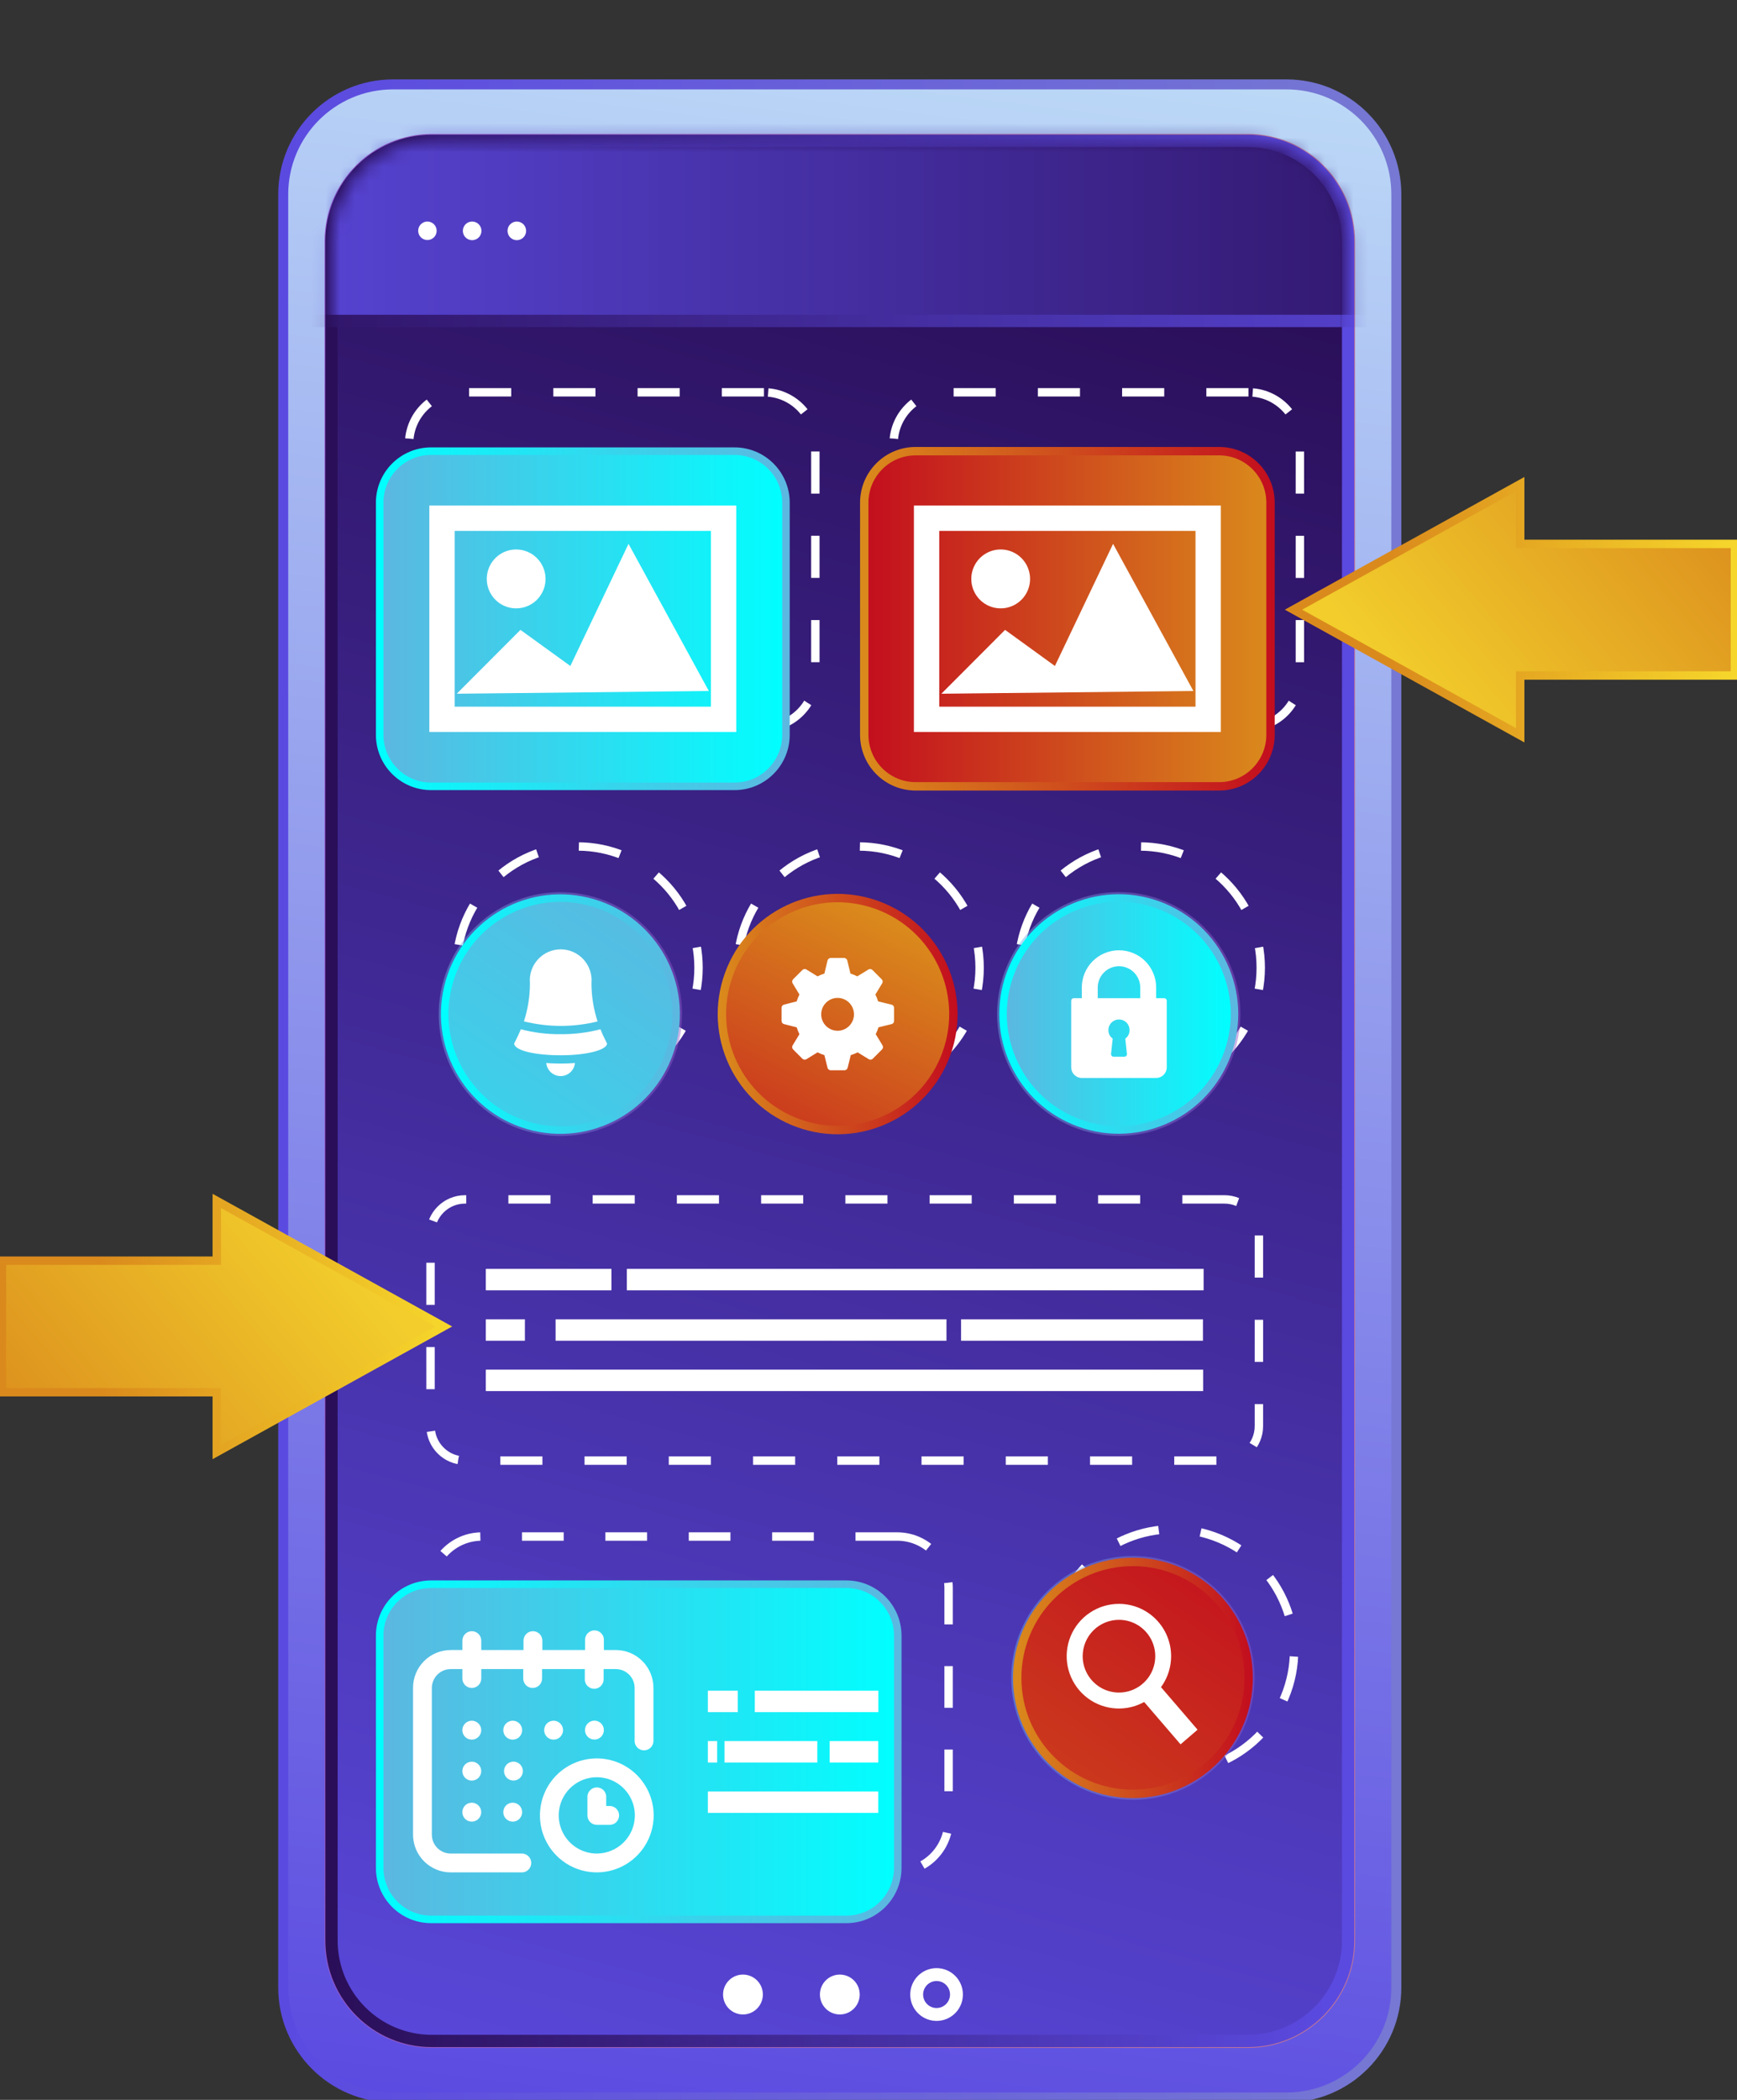 <svg width="120" height="145" viewBox="0 0 120 145" fill="none" xmlns="http://www.w3.org/2000/svg">
<rect x="0" y="0" width="120" height="145" fill="#333333" stroke="none"/>
<g clip-path="url(#clip0_1215_4111)">
<path d="M88.882 5.828H27.15C22.962 5.828 19.566 9.229 19.566 13.424V137.238C19.566 141.433 22.962 144.834 27.15 144.834H88.882C93.071 144.834 96.466 141.433 96.466 137.238V13.424C96.466 9.229 93.071 5.828 88.882 5.828Z" fill="url(#paint0_linear_1215_4111)"/>
<path d="M88.882 5.828H27.15C22.962 5.828 19.566 9.229 19.566 13.424V137.238C19.566 141.433 22.962 144.834 27.15 144.834H88.882C93.071 144.834 96.466 141.433 96.466 137.238V13.424C96.466 9.229 93.071 5.828 88.882 5.828Z" stroke="url(#paint1_linear_1215_4111)" stroke-width="0.69" stroke-miterlimit="10"/>
<path d="M86.208 9.73H29.829C26.004 9.73 22.902 12.837 22.902 16.669V133.993C22.902 137.825 26.004 140.932 29.829 140.932H86.208C90.033 140.932 93.135 137.825 93.135 133.993V16.669C93.135 12.837 90.033 9.73 86.208 9.73Z" fill="url(#paint2_linear_1215_4111)" stroke="url(#paint3_linear_1215_4111)" stroke-width="0.96" stroke-miterlimit="10"/>
<path d="M86.208 9.73H29.829C26.004 9.73 22.902 12.837 22.902 16.669V133.993C22.902 137.825 26.004 140.932 29.829 140.932H86.208C90.033 140.932 93.135 137.825 93.135 133.993V16.669C93.135 12.837 90.033 9.73 86.208 9.73Z" fill="url(#paint4_linear_1215_4111)" stroke="url(#paint5_linear_1215_4111)" stroke-width="0.85" stroke-miterlimit="10"/>
<path d="M42.241 87.618H33.562V89.098H42.241V87.618Z" fill="white"/>
<path d="M83.118 94.576H33.562V96.056H83.118V94.576Z" fill="white"/>
<path d="M83.152 87.618H43.305V89.098H83.152V87.618Z" fill="white"/>
<path d="M36.263 91.099H33.562V92.58H36.263V91.099Z" fill="white"/>
<path d="M83.105 91.099H66.394V92.58H83.105V91.099Z" fill="white"/>
<path d="M65.387 91.099H38.383V92.58H65.387V91.099Z" fill="white"/>
<path d="M52.777 27.09H31.812C29.852 27.09 28.262 28.683 28.262 30.647V46.678C28.262 48.642 29.852 50.235 31.812 50.235H52.777C54.738 50.235 56.328 48.642 56.328 46.678V30.647C56.328 28.683 54.738 27.09 52.777 27.09Z" stroke="white" stroke-width="0.58" stroke-miterlimit="10" stroke-dasharray="2.91 2.91"/>
<path d="M61.983 106.099H33.293C31.332 106.099 29.742 107.691 29.742 109.656V125.687C29.742 127.651 31.332 129.244 33.293 129.244H61.983C63.944 129.244 65.534 127.651 65.534 125.687V109.656C65.534 107.691 63.944 106.099 61.983 106.099Z" stroke="white" stroke-width="0.58" stroke-miterlimit="10" stroke-dasharray="2.88 2.88"/>
<path d="M86.25 27.09H65.285C63.324 27.09 61.734 28.683 61.734 30.647V46.678C61.734 48.642 63.324 50.235 65.285 50.235H86.25C88.211 50.235 89.801 48.642 89.801 46.678V30.647C89.801 28.683 88.211 27.09 86.25 27.09Z" stroke="white" stroke-width="0.58" stroke-miterlimit="10" stroke-dasharray="2.91 2.91"/>
<path d="M39.901 75.196C44.516 75.196 48.258 71.448 48.258 66.824C48.258 62.2 44.516 58.451 39.901 58.451C35.285 58.451 31.543 62.2 31.543 66.824C31.543 71.448 35.285 75.196 39.901 75.196Z" stroke="white" stroke-width="0.58" stroke-miterlimit="10" stroke-dasharray="2.91 2.91"/>
<path d="M59.319 75.196C63.934 75.196 67.676 71.448 67.676 66.824C67.676 62.2 63.934 58.451 59.319 58.451C54.703 58.451 50.961 62.2 50.961 66.824C50.961 71.448 54.703 75.196 59.319 75.196Z" stroke="white" stroke-width="0.58" stroke-miterlimit="10" stroke-dasharray="2.91 2.91"/>
<path d="M78.74 75.196C83.356 75.196 87.098 71.448 87.098 66.824C87.098 62.2 83.356 58.451 78.74 58.451C74.125 58.451 70.383 62.2 70.383 66.824C70.383 71.448 74.125 75.196 78.74 75.196Z" stroke="white" stroke-width="0.58" stroke-miterlimit="10" stroke-dasharray="2.91 2.91"/>
<path d="M88.749 117.208C90.534 112.944 88.531 108.037 84.275 106.248C80.019 104.459 75.121 106.466 73.335 110.73C71.549 114.994 73.552 119.9 77.808 121.689C82.065 123.478 86.963 121.472 88.749 117.208Z" stroke="white" stroke-width="0.58" stroke-miterlimit="10" stroke-dasharray="2.91 2.91"/>
<path d="M65.517 72.354C66.802 68.122 64.419 63.649 60.196 62.361C55.972 61.074 51.506 63.461 50.221 67.692C48.936 71.924 51.319 76.397 55.542 77.685C59.766 78.972 64.232 76.585 65.517 72.354Z" fill="url(#paint6_linear_1215_4111)" stroke="url(#paint7_linear_1215_4111)" stroke-width="0.58" stroke-miterlimit="10"/>
<path d="M61.571 69.369L60.664 69.146C60.614 68.984 60.551 68.826 60.475 68.673L60.947 67.897C60.973 67.855 60.983 67.804 60.977 67.755C60.971 67.705 60.949 67.659 60.914 67.623L60.272 66.98C60.237 66.943 60.19 66.92 60.139 66.914C60.088 66.908 60.037 66.919 59.994 66.947L59.224 67.42C59.073 67.341 58.915 67.276 58.752 67.226L58.535 66.322C58.521 66.273 58.493 66.23 58.453 66.198C58.413 66.166 58.364 66.149 58.313 66.147H57.392C57.341 66.149 57.292 66.166 57.252 66.198C57.212 66.23 57.183 66.273 57.17 66.322L56.953 67.226C56.79 67.276 56.632 67.341 56.481 67.42L55.711 66.947C55.668 66.919 55.617 66.908 55.566 66.914C55.515 66.92 55.468 66.943 55.432 66.98L54.79 67.623C54.755 67.659 54.733 67.705 54.727 67.755C54.721 67.804 54.732 67.855 54.757 67.897L55.229 68.673C55.152 68.825 55.089 68.983 55.04 69.146L54.167 69.369C54.117 69.38 54.072 69.409 54.041 69.449C54.009 69.49 53.992 69.54 53.992 69.591V70.494C53.992 70.546 54.009 70.596 54.041 70.636C54.072 70.677 54.117 70.705 54.167 70.717L55.04 70.939C55.089 71.102 55.152 71.261 55.229 71.412L54.757 72.188C54.732 72.231 54.721 72.281 54.727 72.331C54.733 72.38 54.755 72.427 54.79 72.462L55.432 73.106C55.468 73.142 55.515 73.166 55.566 73.172C55.617 73.178 55.668 73.166 55.711 73.139L56.481 72.666C56.632 72.744 56.79 72.809 56.953 72.859L57.17 73.735C57.183 73.783 57.212 73.826 57.252 73.857C57.292 73.888 57.341 73.905 57.392 73.905H58.336C58.387 73.905 58.436 73.888 58.476 73.857C58.516 73.826 58.545 73.783 58.558 73.735L58.775 72.859C58.938 72.809 59.096 72.744 59.248 72.666L60.017 73.139C60.06 73.166 60.112 73.178 60.162 73.172C60.213 73.166 60.26 73.142 60.296 73.106L60.938 72.462C60.973 72.427 60.995 72.38 61.001 72.331C61.007 72.281 60.996 72.231 60.971 72.188L60.499 71.412C60.574 71.26 60.637 71.102 60.688 70.939L61.594 70.717C61.644 70.705 61.688 70.676 61.719 70.636C61.75 70.595 61.766 70.545 61.764 70.494V69.591C61.765 69.537 61.745 69.484 61.71 69.443C61.674 69.402 61.624 69.376 61.571 69.369ZM57.864 71.176C57.64 71.176 57.42 71.109 57.234 70.984C57.047 70.859 56.902 70.681 56.817 70.474C56.731 70.266 56.709 70.037 56.753 69.817C56.797 69.597 56.906 69.394 57.064 69.236C57.223 69.077 57.426 68.97 57.646 68.926C57.866 68.883 58.094 68.906 58.301 68.993C58.508 69.079 58.685 69.226 58.809 69.413C58.933 69.6 58.998 69.82 58.997 70.045C58.996 70.345 58.876 70.633 58.664 70.845C58.451 71.057 58.164 71.176 57.864 71.176Z" fill="white"/>
<path style="mix-blend-mode:color-dodge" opacity="0.45" d="M46.494 71.871C47.512 67.568 44.855 63.252 40.559 62.233C36.263 61.213 31.955 63.875 30.937 68.179C29.919 72.482 32.576 76.798 36.872 77.818C41.168 78.837 45.476 76.175 46.494 71.871Z" fill="url(#paint8_linear_1215_4111)" stroke="url(#paint9_linear_1215_4111)" stroke-width="0.82" stroke-miterlimit="10"/>
<path style="mix-blend-mode:overlay" d="M46.494 71.871C47.512 67.568 44.855 63.252 40.559 62.233C36.263 61.213 31.955 63.875 30.937 68.179C29.919 72.482 32.576 76.798 36.872 77.818C41.168 78.837 45.476 76.175 46.494 71.871Z" fill="url(#paint10_linear_1215_4111)"/>
<path d="M46.494 71.871C47.512 67.568 44.855 63.252 40.559 62.233C36.263 61.213 31.955 63.875 30.937 68.179C29.919 72.482 32.576 76.798 36.872 77.818C41.168 78.837 45.476 76.175 46.494 71.871Z" fill="url(#paint11_linear_1215_4111)" stroke="url(#paint12_linear_1215_4111)" stroke-width="0.52" stroke-miterlimit="10"/>
<path d="M37.738 73.403C37.762 73.65 37.877 73.879 38.06 74.046C38.244 74.212 38.482 74.305 38.73 74.305C38.977 74.305 39.216 74.212 39.399 74.046C39.583 73.879 39.697 73.65 39.721 73.403C39.315 73.437 38.956 73.441 38.73 73.441C38.503 73.441 38.144 73.437 37.738 73.403Z" fill="white"/>
<path d="M41.281 70.528C41.005 69.677 40.863 68.788 40.861 67.893C40.888 67.596 40.854 67.297 40.76 67.015C40.666 66.733 40.514 66.473 40.314 66.253C40.114 66.033 39.87 65.857 39.599 65.736C39.327 65.616 39.033 65.554 38.736 65.554C38.438 65.554 38.145 65.616 37.873 65.736C37.601 65.857 37.357 66.033 37.157 66.253C36.957 66.473 36.805 66.733 36.711 67.015C36.617 67.297 36.583 67.596 36.611 67.893C36.611 68.787 36.471 69.677 36.195 70.528C37.871 70.944 39.623 70.944 41.3 70.528H41.281Z" fill="white"/>
<path d="M41.855 71.89C41.715 71.625 41.59 71.352 41.482 71.072C40.584 71.306 39.658 71.421 38.73 71.412C37.802 71.423 36.878 71.309 35.981 71.072C35.868 71.346 35.745 71.62 35.604 71.89L35.523 72.055C35.523 72.528 36.94 72.869 38.73 72.869C40.519 72.869 41.936 72.505 41.936 72.055C41.912 71.999 41.885 71.944 41.855 71.89Z" fill="white"/>
<path style="mix-blend-mode:color-dodge" opacity="0.45" d="M84.669 73.098C86.367 69.015 84.44 64.327 80.364 62.626C76.289 60.925 71.609 62.855 69.911 66.938C68.213 71.02 70.14 75.709 74.215 77.41C78.29 79.111 82.971 77.181 84.669 73.098Z" fill="url(#paint13_linear_1215_4111)" stroke="url(#paint14_linear_1215_4111)" stroke-width="0.82" stroke-miterlimit="10"/>
<path style="mix-blend-mode:overlay" d="M84.669 73.098C86.367 69.015 84.44 64.327 80.364 62.626C76.289 60.925 71.609 62.855 69.911 66.938C68.213 71.02 70.14 75.709 74.215 77.41C78.29 79.111 82.971 77.181 84.669 73.098Z" fill="url(#paint15_linear_1215_4111)"/>
<path d="M84.669 73.098C86.367 69.015 84.44 64.327 80.364 62.626C76.289 60.925 71.609 62.855 69.911 66.938C68.213 71.02 70.14 75.709 74.215 77.41C78.29 79.111 82.971 77.181 84.669 73.098Z" fill="url(#paint16_linear_1215_4111)" stroke="url(#paint17_linear_1215_4111)" stroke-width="0.52" stroke-miterlimit="10"/>
<path d="M80.421 68.924H79.873V68.191C79.873 67.508 79.603 66.854 79.121 66.371C78.639 65.889 77.986 65.618 77.304 65.618C76.623 65.618 75.97 65.889 75.488 66.371C75.006 66.854 74.736 67.508 74.736 68.191V68.924H74.188C74.139 68.924 74.092 68.943 74.058 68.978C74.023 69.013 74.004 69.059 74.004 69.109V73.701C74.004 73.896 74.081 74.082 74.218 74.22C74.356 74.357 74.542 74.435 74.736 74.435H79.873C80.067 74.435 80.253 74.357 80.391 74.22C80.528 74.082 80.605 73.896 80.605 73.701V69.109C80.605 69.059 80.586 69.013 80.551 68.978C80.516 68.943 80.47 68.924 80.421 68.924ZM77.852 72.765C77.856 72.79 77.855 72.816 77.847 72.841C77.84 72.865 77.827 72.888 77.81 72.907C77.792 72.926 77.771 72.941 77.747 72.951C77.724 72.962 77.698 72.968 77.673 72.968H76.936C76.91 72.968 76.885 72.962 76.862 72.951C76.838 72.941 76.817 72.926 76.799 72.907C76.783 72.887 76.771 72.865 76.763 72.84C76.756 72.816 76.754 72.79 76.757 72.765L76.87 71.719C76.777 71.652 76.701 71.563 76.649 71.46C76.597 71.357 76.571 71.243 76.573 71.128C76.573 70.934 76.65 70.747 76.787 70.61C76.924 70.472 77.11 70.395 77.304 70.395C77.499 70.395 77.685 70.472 77.822 70.61C77.959 70.747 78.036 70.934 78.036 71.128C78.038 71.243 78.011 71.357 77.96 71.46C77.908 71.563 77.832 71.652 77.739 71.719L77.852 72.765ZM78.773 68.924H75.836V68.191C75.836 67.801 75.991 67.427 76.266 67.151C76.541 66.875 76.915 66.72 77.304 66.72C77.694 66.72 78.067 66.875 78.343 67.151C78.618 67.427 78.773 67.801 78.773 68.191V68.924Z" fill="white"/>
<path style="mix-blend-mode:color-dodge" opacity="0.45" d="M78.267 123.87C82.682 123.87 86.261 120.285 86.261 115.862C86.261 111.439 82.682 107.854 78.267 107.854C73.853 107.854 70.273 111.439 70.273 115.862C70.273 120.285 73.853 123.87 78.267 123.87Z" fill="url(#paint18_linear_1215_4111)" stroke="url(#paint19_linear_1215_4111)" stroke-width="0.82" stroke-miterlimit="10"/>
<path style="mix-blend-mode:overlay" d="M78.267 123.87C82.682 123.87 86.261 120.285 86.261 115.862C86.261 111.439 82.682 107.854 78.267 107.854C73.853 107.854 70.273 111.439 70.273 115.862C70.273 120.285 73.853 123.87 78.267 123.87Z" fill="url(#paint20_linear_1215_4111)"/>
<path d="M84.591 82.821H32.122C30.808 82.821 29.742 83.889 29.742 85.205V98.474C29.742 99.79 30.808 100.858 32.122 100.858H84.591C85.905 100.858 86.971 99.79 86.971 98.474V85.205C86.971 83.889 85.905 82.821 84.591 82.821Z" stroke="white" stroke-width="0.58" stroke-miterlimit="10" stroke-dasharray="2.91 2.91"/>
<path d="M52.701 137.725C52.701 137.997 52.62 138.264 52.469 138.49C52.318 138.717 52.103 138.893 51.852 138.997C51.601 139.101 51.324 139.128 51.057 139.075C50.791 139.021 50.546 138.89 50.354 138.697C50.162 138.504 50.031 138.258 49.979 137.991C49.926 137.723 49.954 137.446 50.059 137.195C50.164 136.943 50.341 136.729 50.567 136.578C50.794 136.427 51.06 136.347 51.332 136.348C51.512 136.348 51.691 136.384 51.857 136.453C52.023 136.523 52.175 136.624 52.302 136.752C52.429 136.88 52.53 137.032 52.598 137.198C52.667 137.365 52.702 137.544 52.701 137.725Z" fill="white"/>
<path d="M59.393 137.725C59.393 137.997 59.312 138.263 59.161 138.49C59.01 138.716 58.795 138.892 58.544 138.997C58.293 139.101 58.017 139.128 57.751 139.075C57.484 139.022 57.239 138.891 57.047 138.698C56.855 138.506 56.724 138.26 56.671 137.993C56.618 137.726 56.645 137.45 56.749 137.198C56.853 136.947 57.029 136.732 57.255 136.58C57.481 136.429 57.747 136.348 58.019 136.348C58.199 136.348 58.378 136.383 58.545 136.452C58.712 136.521 58.864 136.622 58.992 136.75C59.119 136.878 59.221 137.03 59.289 137.197C59.358 137.365 59.393 137.544 59.393 137.725Z" fill="white"/>
<path d="M66.076 137.725C66.076 137.997 65.996 138.263 65.845 138.49C65.694 138.716 65.479 138.892 65.228 138.997C64.977 139.101 64.701 139.128 64.434 139.075C64.168 139.022 63.923 138.891 63.731 138.698C63.538 138.506 63.407 138.26 63.355 137.993C63.301 137.726 63.329 137.45 63.433 137.198C63.537 136.947 63.713 136.732 63.939 136.58C64.165 136.429 64.43 136.348 64.702 136.348C64.883 136.348 65.062 136.383 65.229 136.452C65.396 136.521 65.547 136.622 65.675 136.75C65.803 136.878 65.904 137.03 65.973 137.197C66.042 137.365 66.077 137.544 66.076 137.725Z" stroke="white" stroke-width="0.89" stroke-miterlimit="10"/>
<mask id="mask0_1215_4111" style="mask-type:luminance" maskUnits="userSpaceOnUse" x="22" y="9" width="72" height="132">
<path d="M86.208 9.73H29.829C26.004 9.73 22.902 12.837 22.902 16.669V133.993C22.902 137.825 26.004 140.932 29.829 140.932H86.208C90.033 140.932 93.135 137.825 93.135 133.993V16.669C93.135 12.837 90.033 9.73 86.208 9.73Z" fill="white"/>
</mask>
<g mask="url(#mask0_1215_4111)">
<path d="M113.656 0.203H8.086V22.161H113.656V0.203Z" fill="url(#paint21_linear_1215_4111)" stroke="url(#paint22_linear_1215_4111)" stroke-width="0.85" stroke-miterlimit="10"/>
</g>
<path d="M30.166 15.936C30.166 16.062 30.128 16.186 30.058 16.291C29.988 16.396 29.889 16.478 29.772 16.526C29.655 16.574 29.527 16.587 29.404 16.562C29.28 16.538 29.166 16.477 29.077 16.388C28.988 16.298 28.927 16.184 28.903 16.061C28.878 15.937 28.891 15.808 28.939 15.692C28.987 15.575 29.069 15.475 29.174 15.405C29.279 15.335 29.402 15.297 29.528 15.297C29.697 15.297 29.859 15.365 29.979 15.485C30.098 15.604 30.166 15.767 30.166 15.936Z" fill="white"/>
<path d="M33.261 15.936C33.262 16.064 33.225 16.188 33.155 16.295C33.085 16.401 32.985 16.484 32.868 16.534C32.751 16.583 32.621 16.597 32.496 16.572C32.371 16.548 32.257 16.487 32.166 16.397C32.076 16.308 32.014 16.193 31.989 16.068C31.964 15.943 31.977 15.813 32.025 15.696C32.074 15.578 32.156 15.477 32.261 15.406C32.367 15.335 32.492 15.297 32.619 15.297C32.788 15.297 32.951 15.365 33.071 15.484C33.191 15.604 33.26 15.766 33.261 15.936Z" fill="white"/>
<path d="M36.347 15.936C36.348 16.064 36.311 16.189 36.241 16.295C36.17 16.402 36.07 16.485 35.953 16.534C35.835 16.584 35.706 16.597 35.581 16.572C35.456 16.547 35.341 16.486 35.251 16.396C35.16 16.305 35.099 16.19 35.075 16.065C35.05 15.94 35.063 15.81 35.112 15.692C35.161 15.575 35.245 15.474 35.351 15.404C35.457 15.334 35.582 15.297 35.709 15.297C35.878 15.299 36.039 15.366 36.159 15.486C36.278 15.605 36.346 15.767 36.347 15.936Z" fill="white"/>
<path d="M50.746 31.153H29.781C27.82 31.153 26.23 32.746 26.23 34.71V50.741C26.23 52.706 27.82 54.298 29.781 54.298H50.746C52.707 54.298 54.297 52.706 54.297 50.741V34.71C54.297 32.746 52.707 31.153 50.746 31.153Z" fill="url(#paint23_linear_1215_4111)" stroke="url(#paint24_linear_1215_4111)" stroke-width="0.52" stroke-miterlimit="10"/>
<path d="M49.989 35.784H30.535V49.672H49.989V35.784Z" stroke="white" stroke-width="1.75" stroke-miterlimit="10"/>
<path d="M37.69 39.975C37.69 40.377 37.571 40.771 37.347 41.105C37.124 41.44 36.807 41.7 36.436 41.854C36.065 42.008 35.657 42.048 35.263 41.97C34.869 41.892 34.508 41.698 34.224 41.413C33.94 41.129 33.746 40.766 33.668 40.372C33.59 39.977 33.63 39.568 33.783 39.197C33.937 38.825 34.197 38.507 34.531 38.284C34.865 38.06 35.258 37.941 35.659 37.941C36.197 37.942 36.713 38.157 37.094 38.538C37.474 38.919 37.688 39.436 37.69 39.975Z" fill="white"/>
<path d="M31.555 47.903L35.955 43.494L39.402 45.987L43.421 37.553L48.969 47.714L31.555 47.903Z" fill="white"/>
<path d="M84.223 31.153H63.258C61.297 31.153 59.707 32.746 59.707 34.71V50.741C59.707 52.706 61.297 54.298 63.258 54.298H84.223C86.184 54.298 87.773 52.706 87.773 50.741V34.71C87.773 32.746 86.184 31.153 84.223 31.153Z" fill="url(#paint25_linear_1215_4111)" stroke="url(#paint26_linear_1215_4111)" stroke-width="0.58" stroke-miterlimit="10"/>
<path d="M83.466 35.784H64.012V49.672H83.466V35.784Z" stroke="white" stroke-width="1.75" stroke-miterlimit="10"/>
<path d="M71.162 39.975C71.162 40.377 71.043 40.771 70.82 41.105C70.597 41.44 70.28 41.7 69.909 41.854C69.538 42.008 69.13 42.048 68.736 41.97C68.342 41.892 67.98 41.698 67.696 41.413C67.412 41.129 67.219 40.766 67.141 40.372C67.062 39.977 67.102 39.568 67.256 39.197C67.41 38.825 67.67 38.507 68.004 38.284C68.338 38.06 68.73 37.941 69.132 37.941C69.67 37.941 70.187 38.155 70.568 38.537C70.948 38.918 71.162 39.436 71.162 39.975Z" fill="white"/>
<path d="M65.035 47.903L69.436 43.494L72.878 45.987L76.896 37.553L82.445 47.714L65.035 47.903Z" fill="white"/>
<path d="M58.471 109.391H29.781C27.82 109.391 26.23 110.984 26.23 112.948V128.979C26.23 130.943 27.82 132.536 29.781 132.536H58.471C60.432 132.536 62.022 130.943 62.022 128.979V112.948C62.022 110.984 60.432 109.391 58.471 109.391Z" fill="url(#paint27_linear_1215_4111)" stroke="url(#paint28_linear_1215_4111)" stroke-width="0.52" stroke-miterlimit="10"/>
<path d="M41.066 120.119C41.425 120.119 41.717 119.827 41.717 119.466C41.717 119.106 41.425 118.813 41.066 118.813C40.706 118.813 40.414 119.106 40.414 119.466C40.414 119.827 40.706 120.119 41.066 120.119Z" fill="white"/>
<path d="M42.564 113.937H41.718V113.289C41.726 113.199 41.715 113.108 41.686 113.022C41.657 112.937 41.61 112.858 41.549 112.792C41.488 112.725 41.414 112.672 41.331 112.635C41.249 112.599 41.159 112.58 41.069 112.58C40.979 112.58 40.89 112.599 40.807 112.635C40.724 112.672 40.65 112.725 40.589 112.792C40.528 112.858 40.482 112.937 40.453 113.022C40.423 113.108 40.412 113.199 40.42 113.289V113.937H37.469V113.289C37.469 113.115 37.4 112.949 37.278 112.827C37.156 112.705 36.99 112.636 36.817 112.636C36.644 112.636 36.479 112.705 36.356 112.827C36.234 112.949 36.166 113.115 36.166 113.289V113.937H33.248V113.289C33.248 113.115 33.179 112.949 33.057 112.827C32.934 112.705 32.769 112.636 32.596 112.636C32.423 112.636 32.257 112.705 32.135 112.827C32.013 112.949 31.944 113.115 31.944 113.289V113.937H31.137C30.447 113.937 29.785 114.211 29.297 114.7C28.809 115.189 28.535 115.852 28.535 116.543V126.689C28.536 127.38 28.811 128.041 29.299 128.529C29.787 129.017 30.448 129.291 31.137 129.291H36.104C36.267 129.277 36.418 129.202 36.529 129.082C36.639 128.962 36.7 128.804 36.7 128.641C36.7 128.477 36.639 128.319 36.529 128.199C36.418 128.079 36.267 128.004 36.104 127.99H31.137C30.792 127.99 30.461 127.853 30.217 127.609C29.973 127.366 29.835 127.035 29.834 126.689V116.557C29.835 116.211 29.973 115.88 30.217 115.635C30.461 115.391 30.792 115.253 31.137 115.252H31.944V115.904C31.944 116.078 32.013 116.244 32.135 116.366C32.257 116.488 32.423 116.557 32.596 116.557C32.769 116.557 32.934 116.488 33.057 116.366C33.179 116.244 33.248 116.078 33.248 115.904V115.252H36.147V115.904C36.147 116.078 36.215 116.244 36.338 116.366C36.46 116.488 36.626 116.557 36.798 116.557C36.971 116.557 37.137 116.488 37.259 116.366C37.381 116.244 37.45 116.078 37.45 115.904V115.252H40.401V115.904C40.393 115.994 40.404 116.085 40.434 116.171C40.463 116.256 40.509 116.335 40.57 116.401C40.631 116.468 40.706 116.521 40.788 116.558C40.871 116.594 40.96 116.613 41.05 116.613C41.141 116.613 41.23 116.594 41.312 116.558C41.395 116.521 41.469 116.468 41.53 116.401C41.591 116.335 41.638 116.256 41.667 116.171C41.696 116.085 41.707 115.994 41.7 115.904V115.252H42.545C42.89 115.253 43.22 115.391 43.463 115.636C43.707 115.88 43.843 116.212 43.843 116.557V120.266C43.857 120.429 43.931 120.58 44.052 120.691C44.172 120.802 44.329 120.863 44.492 120.863C44.656 120.863 44.813 120.802 44.933 120.691C45.053 120.58 45.128 120.429 45.142 120.266V116.557C45.145 115.868 44.876 115.205 44.393 114.713C43.91 114.222 43.252 113.943 42.564 113.937Z" fill="white"/>
<path d="M41.229 121.42C40.452 121.42 39.693 121.651 39.047 122.083C38.401 122.516 37.897 123.13 37.6 123.849C37.303 124.569 37.225 125.36 37.376 126.123C37.528 126.887 37.902 127.588 38.451 128.138C39.001 128.689 39.701 129.064 40.463 129.215C41.225 129.367 42.015 129.289 42.733 128.991C43.451 128.694 44.064 128.189 44.496 127.542C44.928 126.895 45.158 126.134 45.158 125.355C45.157 124.312 44.742 123.312 44.006 122.574C43.269 121.836 42.271 121.421 41.229 121.42ZM41.229 127.99C40.709 127.99 40.201 127.836 39.768 127.546C39.336 127.257 38.998 126.845 38.8 126.364C38.6 125.882 38.548 125.353 38.65 124.841C38.751 124.33 39.002 123.861 39.37 123.492C39.737 123.124 40.206 122.873 40.716 122.771C41.226 122.67 41.755 122.722 42.236 122.921C42.716 123.121 43.127 123.458 43.416 123.892C43.705 124.325 43.859 124.834 43.859 125.355C43.858 126.054 43.581 126.723 43.088 127.217C42.595 127.711 41.926 127.989 41.229 127.99Z" fill="white"/>
<path d="M42.173 124.707H41.88V124.021C41.867 123.859 41.792 123.707 41.672 123.596C41.552 123.486 41.395 123.424 41.231 123.424C41.068 123.424 40.911 123.486 40.791 123.596C40.67 123.707 40.596 123.859 40.582 124.021V125.355C40.581 125.441 40.598 125.526 40.63 125.605C40.662 125.684 40.71 125.756 40.77 125.817C40.83 125.877 40.901 125.925 40.98 125.958C41.059 125.991 41.144 126.008 41.229 126.008H42.173C42.336 125.994 42.487 125.92 42.598 125.799C42.708 125.679 42.77 125.521 42.77 125.358C42.77 125.194 42.708 125.037 42.598 124.916C42.487 124.796 42.336 124.721 42.173 124.707Z" fill="white"/>
<path d="M38.245 118.818C38.374 118.818 38.501 118.857 38.608 118.929C38.715 119.001 38.799 119.103 38.848 119.222C38.897 119.342 38.91 119.473 38.884 119.6C38.859 119.727 38.796 119.843 38.704 119.934C38.613 120.025 38.496 120.087 38.37 120.112C38.243 120.136 38.112 120.123 37.993 120.073C37.874 120.023 37.772 119.938 37.701 119.83C37.63 119.722 37.593 119.596 37.594 119.466C37.594 119.381 37.611 119.296 37.644 119.217C37.676 119.138 37.724 119.067 37.785 119.006C37.846 118.946 37.917 118.899 37.996 118.866C38.075 118.834 38.16 118.818 38.245 118.818Z" fill="white"/>
<path d="M35.416 121.647C35.506 121.639 35.597 121.65 35.682 121.68C35.768 121.709 35.846 121.755 35.913 121.816C35.979 121.878 36.032 121.952 36.069 122.035C36.105 122.117 36.123 122.207 36.123 122.297C36.123 122.388 36.105 122.477 36.069 122.56C36.032 122.643 35.979 122.717 35.913 122.778C35.846 122.839 35.768 122.886 35.682 122.915C35.597 122.944 35.506 122.955 35.416 122.948C35.254 122.934 35.102 122.859 34.992 122.739C34.882 122.618 34.82 122.461 34.82 122.297C34.82 122.134 34.882 121.976 34.992 121.856C35.102 121.735 35.254 121.661 35.416 121.647Z" fill="white"/>
<path d="M32.593 118.818C32.722 118.818 32.848 118.857 32.956 118.929C33.063 119.001 33.146 119.103 33.196 119.222C33.245 119.342 33.257 119.473 33.232 119.6C33.206 119.727 33.144 119.843 33.052 119.934C32.961 120.025 32.844 120.087 32.717 120.112C32.59 120.136 32.459 120.123 32.34 120.073C32.221 120.023 32.12 119.938 32.049 119.83C31.978 119.722 31.941 119.596 31.941 119.466C31.943 119.294 32.012 119.129 32.134 119.008C32.256 118.886 32.421 118.818 32.593 118.818Z" fill="white"/>
<path d="M32.593 121.647C32.722 121.647 32.848 121.685 32.955 121.757C33.062 121.829 33.146 121.931 33.195 122.05C33.244 122.169 33.257 122.3 33.232 122.427C33.207 122.554 33.145 122.67 33.054 122.761C32.963 122.853 32.846 122.915 32.72 122.94C32.594 122.965 32.463 122.952 32.344 122.903C32.225 122.853 32.123 122.77 32.051 122.662C31.98 122.555 31.941 122.429 31.941 122.3C31.941 122.127 32.01 121.961 32.132 121.838C32.255 121.716 32.42 121.647 32.593 121.647Z" fill="white"/>
<path d="M32.593 124.48C32.722 124.48 32.848 124.519 32.956 124.591C33.063 124.663 33.146 124.765 33.196 124.884C33.245 125.004 33.257 125.135 33.232 125.262C33.206 125.389 33.144 125.505 33.052 125.596C32.961 125.687 32.844 125.749 32.717 125.774C32.59 125.799 32.459 125.785 32.34 125.735C32.221 125.685 32.12 125.6 32.049 125.492C31.978 125.384 31.941 125.258 31.941 125.128C31.941 125.043 31.958 124.958 31.991 124.879C32.024 124.8 32.072 124.729 32.133 124.668C32.193 124.608 32.265 124.561 32.344 124.528C32.423 124.496 32.508 124.48 32.593 124.48Z" fill="white"/>
<path d="M35.416 124.48C35.546 124.479 35.672 124.517 35.78 124.588C35.888 124.66 35.972 124.762 36.022 124.881C36.072 125.001 36.086 125.132 36.06 125.259C36.035 125.386 35.973 125.503 35.882 125.595C35.791 125.686 35.674 125.749 35.547 125.774C35.42 125.799 35.289 125.785 35.17 125.735C35.05 125.685 34.949 125.601 34.877 125.493C34.806 125.385 34.769 125.258 34.77 125.128C34.77 124.957 34.838 124.792 34.959 124.67C35.08 124.549 35.245 124.48 35.416 124.48Z" fill="white"/>
<path d="M35.416 118.818C35.546 118.817 35.672 118.855 35.78 118.926C35.888 118.998 35.972 119.1 36.022 119.219C36.072 119.338 36.086 119.47 36.06 119.597C36.035 119.724 35.973 119.841 35.882 119.933C35.791 120.024 35.674 120.086 35.547 120.111C35.42 120.137 35.289 120.123 35.17 120.073C35.05 120.023 34.949 119.939 34.877 119.831C34.806 119.723 34.769 119.596 34.77 119.466C34.771 119.295 34.839 119.131 34.96 119.009C35.081 118.888 35.245 118.819 35.416 118.818Z" fill="white"/>
<path d="M50.966 116.746H48.902V118.227H50.966V116.746Z" fill="white"/>
<path d="M60.674 123.705H48.902V125.185H60.674V123.705Z" fill="white"/>
<path d="M60.682 116.746H52.145V118.227H60.682V116.746Z" fill="white"/>
<path d="M49.544 120.223H48.902V121.704H49.544V120.223Z" fill="white"/>
<path d="M60.674 120.223H57.316V121.704H60.674V120.223Z" fill="white"/>
<path d="M56.463 120.223H50.051V121.704H56.463V120.223Z" fill="white"/>
<path d="M78.267 123.87C82.682 123.87 86.261 120.285 86.261 115.862C86.261 111.439 82.682 107.854 78.267 107.854C73.853 107.854 70.273 111.439 70.273 115.862C70.273 120.285 73.853 123.87 78.267 123.87Z" fill="url(#paint29_linear_1215_4111)" stroke="url(#paint30_linear_1215_4111)" stroke-width="0.58" stroke-miterlimit="10"/>
<path d="M77.304 111.851C77.8 111.851 78.285 111.998 78.697 112.274C79.109 112.551 79.431 112.943 79.62 113.402C79.81 113.862 79.859 114.367 79.762 114.854C79.665 115.342 79.426 115.789 79.075 116.14C78.724 116.491 78.276 116.73 77.79 116.826C77.303 116.923 76.799 116.872 76.341 116.682C75.883 116.491 75.492 116.168 75.217 115.754C74.942 115.341 74.795 114.855 74.796 114.358C74.798 113.692 75.062 113.055 75.532 112.585C76.002 112.115 76.639 111.851 77.304 111.851ZM77.304 110.749C76.59 110.748 75.892 110.959 75.298 111.356C74.704 111.752 74.24 112.317 73.967 112.977C73.693 113.638 73.621 114.365 73.76 115.066C73.9 115.768 74.243 116.412 74.748 116.918C75.253 117.424 75.896 117.768 76.596 117.907C77.296 118.046 78.022 117.974 78.682 117.7C79.341 117.426 79.904 116.962 80.3 116.367C80.696 115.772 80.907 115.073 80.906 114.358C80.905 113.401 80.525 112.484 79.85 111.807C79.174 111.13 78.259 110.75 77.304 110.749Z" fill="white"/>
<path d="M79.332 116.671L82.146 119.944" stroke="white" stroke-width="1.55" stroke-miterlimit="10"/>
<path d="M89.359 42.099L105.022 50.774V46.645H119.858V37.558H105.022V33.428L89.359 42.099Z" fill="url(#paint31_linear_1215_4111)"/>
<path d="M89.359 42.099L105.022 50.774V46.645H119.858V37.558H105.022V33.428L89.359 42.099Z" stroke="url(#paint32_linear_1215_4111)" stroke-width="0.58" stroke-miterlimit="10"/>
<path d="M30.64 91.596L14.977 82.925V87.05H0.137V96.137H14.977V100.266L30.64 91.596Z" fill="url(#paint33_linear_1215_4111)"/>
<path d="M30.64 91.596L14.977 82.925V87.05H0.137V96.137H14.977V100.266L30.64 91.596Z" stroke="url(#paint34_linear_1215_4111)" stroke-width="0.58" stroke-miterlimit="10"/>
</g>
<defs>
<linearGradient id="paint0_linear_1215_4111" x1="67.927" y1="-4.541" x2="48.917" y2="148.09" gradientUnits="userSpaceOnUse">
<stop stop-color="#C1E0F8"/>
<stop offset="1" stop-color="#5B4AE0"/>
</linearGradient>
<linearGradient id="paint1_linear_1215_4111" x1="19.566" y1="75.329" x2="96.461" y2="75.329" gradientUnits="userSpaceOnUse">
<stop stop-color="#5B4AE0"/>
<stop offset="1" stop-color="#7678D3"/>
</linearGradient>
<linearGradient id="paint2_linear_1215_4111" x1="55.521" y1="159.645" x2="61.373" y2="-37.382" gradientUnits="userSpaceOnUse">
<stop stop-color="#AB49A8"/>
<stop offset="0.98" stop-color="#E5A97C"/>
</linearGradient>
<linearGradient id="paint3_linear_1215_4111" x1="22.676" y1="75.329" x2="93.356" y2="75.329" gradientUnits="userSpaceOnUse">
<stop stop-color="#9358C7"/>
<stop offset="0.98" stop-color="#C67792"/>
</linearGradient>
<linearGradient id="paint4_linear_1215_4111" x1="36.766" y1="153.86" x2="74.395" y2="15.303" gradientUnits="userSpaceOnUse">
<stop offset="0.02" stop-color="#5B4AE0"/>
<stop offset="1" stop-color="#2A0E58"/>
</linearGradient>
<linearGradient id="paint5_linear_1215_4111" x1="22.699" y1="75.329" x2="93.333" y2="75.329" gradientUnits="userSpaceOnUse">
<stop stop-color="#2A0E58"/>
<stop offset="0.98" stop-color="#5B4AE0"/>
</linearGradient>
<linearGradient id="paint6_linear_1215_4111" x1="50.333" y1="85.371" x2="61.168" y2="63.395" gradientUnits="userSpaceOnUse">
<stop stop-color="#C30E1E"/>
<stop offset="1" stop-color="#DA8A1C"/>
</linearGradient>
<linearGradient id="paint7_linear_1215_4111" x1="49.738" y1="70.026" x2="66" y2="70.026" gradientUnits="userSpaceOnUse">
<stop stop-color="#DA8A1C"/>
<stop offset="1" stop-color="#C30E1E"/>
</linearGradient>
<linearGradient id="paint8_linear_1215_4111" x1="30.716" y1="70.031" x2="46.705" y2="70.031" gradientUnits="userSpaceOnUse">
<stop offset="0.01" stop-color="#6BB3EA"/>
<stop offset="1" stop-color="#9159C9"/>
</linearGradient>
<linearGradient id="paint9_linear_1215_4111" x1="30.523" y1="70.031" x2="46.898" y2="70.031" gradientUnits="userSpaceOnUse">
<stop offset="0.01" stop-color="#6BB3EA"/>
<stop offset="1" stop-color="#9159C9"/>
</linearGradient>
<linearGradient id="paint10_linear_1215_4111" x1="45.585" y1="59.993" x2="12.33" y2="108.38" gradientUnits="userSpaceOnUse">
<stop offset="0.01" stop-color="#6BB3EA"/>
<stop offset="1" stop-color="#9159C9"/>
</linearGradient>
<linearGradient id="paint11_linear_1215_4111" x1="45.585" y1="59.993" x2="12.33" y2="108.38" gradientUnits="userSpaceOnUse">
<stop offset="0.02" stop-color="#5BB8E0"/>
<stop offset="1" stop-color="#00FFFF"/>
</linearGradient>
<linearGradient id="paint12_linear_1215_4111" x1="30.594" y1="70.031" x2="46.827" y2="70.031" gradientUnits="userSpaceOnUse">
<stop stop-color="#00FFFF"/>
<stop offset="0.98" stop-color="#5BB8E0"/>
</linearGradient>
<linearGradient id="paint13_linear_1215_4111" x1="69.29" y1="70.029" x2="85.278" y2="70.029" gradientUnits="userSpaceOnUse">
<stop offset="0.01" stop-color="#6BB3EA"/>
<stop offset="1" stop-color="#9159C9"/>
</linearGradient>
<linearGradient id="paint14_linear_1215_4111" x1="69.096" y1="70.029" x2="85.471" y2="70.029" gradientUnits="userSpaceOnUse">
<stop offset="0.01" stop-color="#6BB3EA"/>
<stop offset="1" stop-color="#9159C9"/>
</linearGradient>
<linearGradient id="paint15_linear_1215_4111" x1="69.29" y1="70.029" x2="85.278" y2="70.029" gradientUnits="userSpaceOnUse">
<stop offset="0.01" stop-color="#6BB3EA"/>
<stop offset="1" stop-color="#9159C9"/>
</linearGradient>
<linearGradient id="paint16_linear_1215_4111" x1="69.29" y1="70.029" x2="85.278" y2="70.029" gradientUnits="userSpaceOnUse">
<stop offset="0.02" stop-color="#5BB8E0"/>
<stop offset="1" stop-color="#00FFFF"/>
</linearGradient>
<linearGradient id="paint17_linear_1215_4111" x1="69.167" y1="70.029" x2="85.4" y2="70.029" gradientUnits="userSpaceOnUse">
<stop stop-color="#00FFFF"/>
<stop offset="0.98" stop-color="#5BB8E0"/>
</linearGradient>
<linearGradient id="paint18_linear_1215_4111" x1="70.273" y1="115.862" x2="86.261" y2="115.862" gradientUnits="userSpaceOnUse">
<stop offset="0.01" stop-color="#6BB3EA"/>
<stop offset="1" stop-color="#9159C9"/>
</linearGradient>
<linearGradient id="paint19_linear_1215_4111" x1="70.08" y1="115.862" x2="86.455" y2="115.862" gradientUnits="userSpaceOnUse">
<stop offset="0.01" stop-color="#6BB3EA"/>
<stop offset="1" stop-color="#9159C9"/>
</linearGradient>
<linearGradient id="paint20_linear_1215_4111" x1="85.142" y1="105.824" x2="51.887" y2="154.211" gradientUnits="userSpaceOnUse">
<stop offset="0.01" stop-color="#6BB3EA"/>
<stop offset="1" stop-color="#9159C9"/>
</linearGradient>
<linearGradient id="paint21_linear_1215_4111" x1="8.086" y1="11.178" x2="113.651" y2="11.178" gradientUnits="userSpaceOnUse">
<stop offset="0.02" stop-color="#5B4AE0"/>
<stop offset="1" stop-color="#2A0E58"/>
</linearGradient>
<linearGradient id="paint22_linear_1215_4111" x1="7.883" y1="11.178" x2="113.854" y2="11.178" gradientUnits="userSpaceOnUse">
<stop stop-color="#2A0E58"/>
<stop offset="0.98" stop-color="#5B4AE0"/>
</linearGradient>
<linearGradient id="paint23_linear_1215_4111" x1="26.23" y1="42.728" x2="54.297" y2="42.728" gradientUnits="userSpaceOnUse">
<stop offset="0.02" stop-color="#5BB8E0"/>
<stop offset="1" stop-color="#00FFFF"/>
</linearGradient>
<linearGradient id="paint24_linear_1215_4111" x1="26.108" y1="42.728" x2="54.42" y2="42.728" gradientUnits="userSpaceOnUse">
<stop stop-color="#00FFFF"/>
<stop offset="0.98" stop-color="#5BB8E0"/>
</linearGradient>
<linearGradient id="paint25_linear_1215_4111" x1="59.707" y1="42.728" x2="87.769" y2="42.728" gradientUnits="userSpaceOnUse">
<stop stop-color="#C30E1E"/>
<stop offset="1" stop-color="#DA8A1C"/>
</linearGradient>
<linearGradient id="paint26_linear_1215_4111" x1="59.57" y1="42.728" x2="87.906" y2="42.728" gradientUnits="userSpaceOnUse">
<stop stop-color="#DA8A1C"/>
<stop offset="1" stop-color="#C30E1E"/>
</linearGradient>
<linearGradient id="paint27_linear_1215_4111" x1="26.23" y1="120.966" x2="62.022" y2="120.966" gradientUnits="userSpaceOnUse">
<stop offset="0.02" stop-color="#5BB8E0"/>
<stop offset="1" stop-color="#00FFFF"/>
</linearGradient>
<linearGradient id="paint28_linear_1215_4111" x1="26.108" y1="120.966" x2="62.145" y2="120.966" gradientUnits="userSpaceOnUse">
<stop stop-color="#00FFFF"/>
<stop offset="0.98" stop-color="#5BB8E0"/>
</linearGradient>
<linearGradient id="paint29_linear_1215_4111" x1="85.142" y1="105.824" x2="51.887" y2="154.211" gradientUnits="userSpaceOnUse">
<stop stop-color="#C30E1E"/>
<stop offset="1" stop-color="#DA8A1C"/>
</linearGradient>
<linearGradient id="paint30_linear_1215_4111" x1="70.136" y1="115.862" x2="86.398" y2="115.862" gradientUnits="userSpaceOnUse">
<stop stop-color="#DA8A1C"/>
<stop offset="1" stop-color="#C30E1E"/>
</linearGradient>
<linearGradient id="paint31_linear_1215_4111" x1="98.472" y1="49.573" x2="125.304" y2="26.91" gradientUnits="userSpaceOnUse">
<stop stop-color="#F2CD2C"/>
<stop offset="0.78" stop-color="#DA8A1C"/>
</linearGradient>
<linearGradient id="paint32_linear_1215_4111" x1="89.076" y1="42.099" x2="119.999" y2="42.099" gradientUnits="userSpaceOnUse">
<stop offset="0.22" stop-color="#DA8A1C"/>
<stop offset="0.99" stop-color="#F6D62B"/>
</linearGradient>
<linearGradient id="paint33_linear_1215_4111" x1="21.522" y1="84.122" x2="-5.31" y2="106.785" gradientUnits="userSpaceOnUse">
<stop stop-color="#F2CD2C"/>
<stop offset="0.78" stop-color="#DA8A1C"/>
</linearGradient>
<linearGradient id="paint34_linear_1215_4111" x1="-0" y1="91.596" x2="30.923" y2="91.596" gradientUnits="userSpaceOnUse">
<stop offset="0.22" stop-color="#DA8A1C"/>
<stop offset="0.99" stop-color="#F6D62B"/>
</linearGradient>
<clipPath id="clip0_1215_4111">
<rect width="120" height="145" fill="white"/>
</clipPath>
</defs>
</svg>
